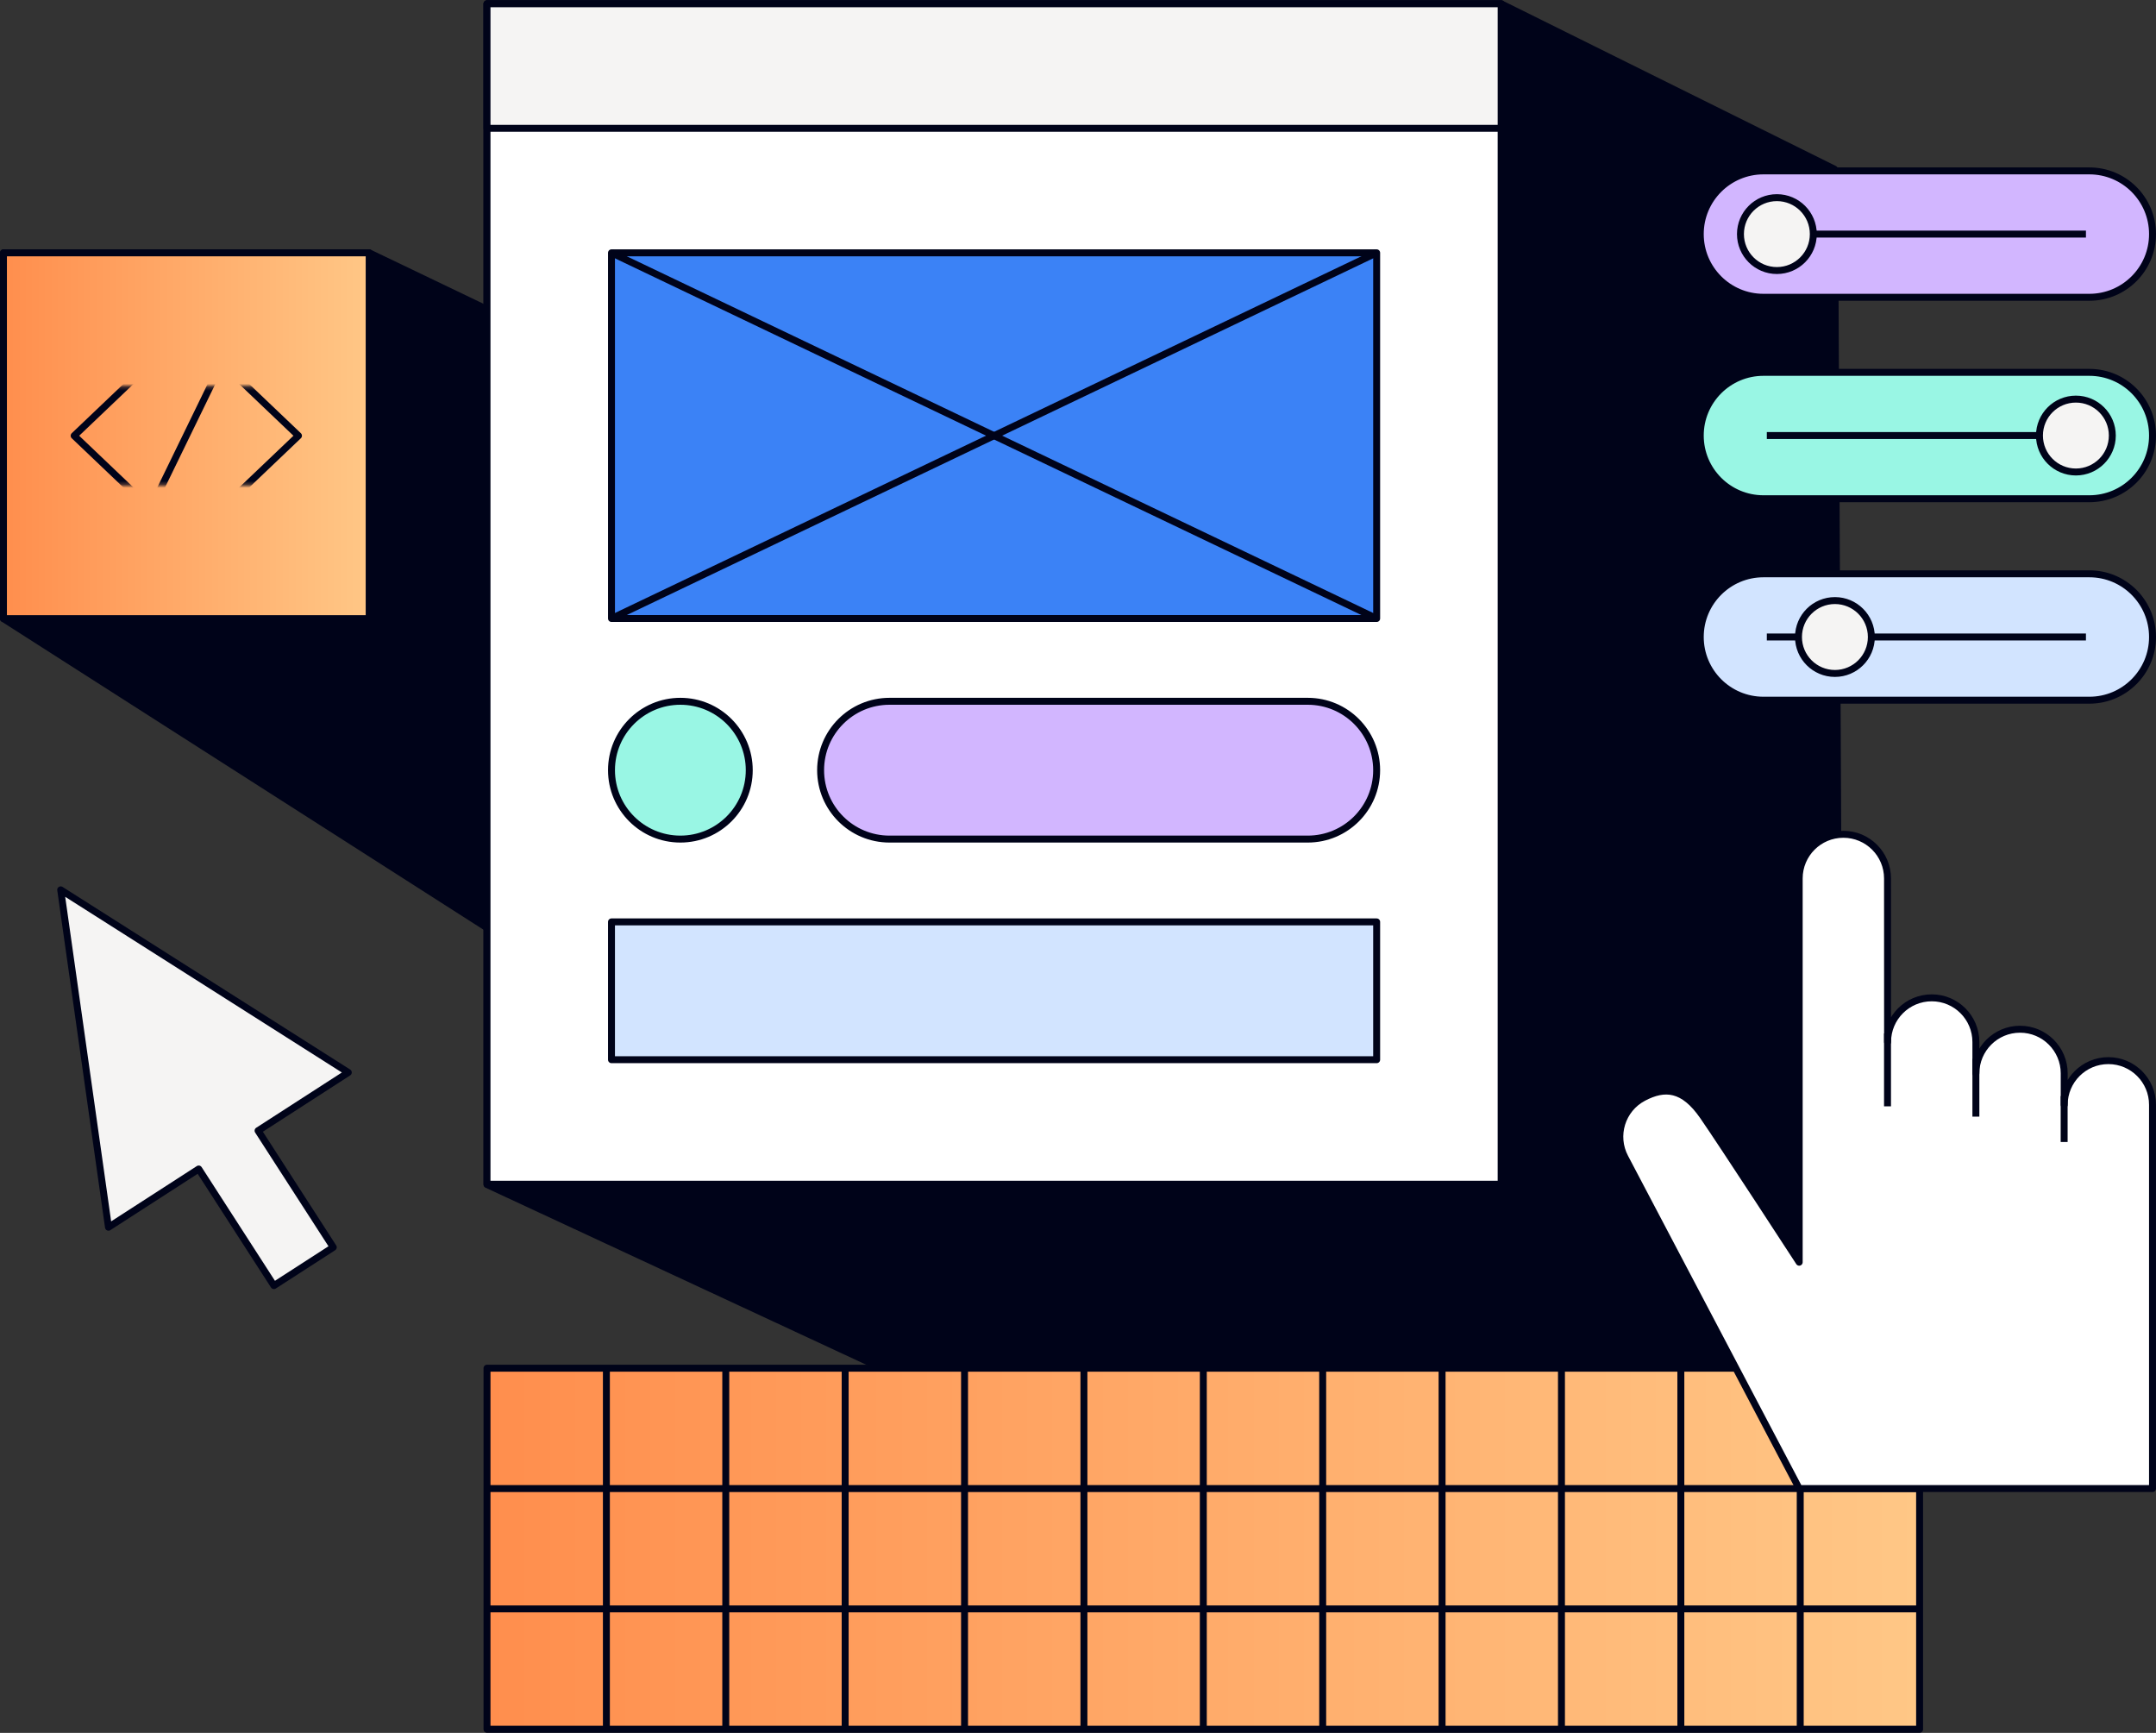 <svg width="621" height="499" viewBox="0 0 621 499" fill="none" xmlns="http://www.w3.org/2000/svg">
<rect x="0" y="0" width="621" height="499" fill="#333333" stroke="none"/>
<path d="M140.265 173.467L140.265 1.091L432.423 1.112L528.385 48.712L530.368 447.241L342.732 435.238L140.265 341.098L140.265 173.467Z" fill="#000319" stroke="#000319" stroke-width="2" stroke-linejoin="round"/>
<path d="M156.765 277.722L0.995 178.145V72.803H106.337L156.765 96.983V277.722Z" fill="#000319" stroke="#000319" stroke-width="2" stroke-linejoin="round"/>
<path d="M106.335 72.805H0.995V178.145H106.335V72.805Z" fill="url(#paint0_linear_2318_1514)" stroke="#000319" stroke-width="2" stroke-linejoin="round"/>
<mask id="mask0_2318_1514" style="mask-type:luminance" maskUnits="userSpaceOnUse" x="17" y="111" width="73" height="29">
<path d="M89.839 111.227H17.488V139.724H89.839V111.227Z" fill="white"/>
</mask>
<g mask="url(#mask0_2318_1514)">
<path d="M37.927 109.688L21.356 125.475L37.927 141.262" stroke="#000319" stroke-width="2" stroke-linejoin="round"/>
<path d="M69.401 109.688L85.972 125.475L69.401 141.262" stroke="#000319" stroke-width="2" stroke-linejoin="round"/>
<path d="M45.982 141.262L61.344 109.688" stroke="#000319" stroke-width="2" stroke-linejoin="round"/>
</g>
<path d="M432.381 1.091H140.274V341.006H432.381V1.091Z" fill="white" stroke="#000319" stroke-width="2" stroke-linejoin="round"/>
<path d="M432.384 1.09H140.277V36.946H432.384V1.09Z" fill="#F5F4F3"/>
<path d="M432.384 1.09H140.277V36.946H432.384V1.09Z" stroke="#000319" stroke-width="2" stroke-linejoin="round"/>
<path d="M396.524 72.803H176.129V178.102H396.524V72.803Z" fill="#3B82F6" stroke="#000319" stroke-width="2" stroke-linejoin="round"/>
<path d="M176.129 72.803L396.524 178.102" stroke="#000319" stroke-width="2" stroke-linejoin="round"/>
<path d="M396.524 72.803L176.129 178.102" stroke="#000319" stroke-width="2" stroke-linejoin="round"/>
<path d="M195.969 241.623C206.927 241.623 215.81 232.74 215.81 221.783C215.81 210.825 206.927 201.943 195.969 201.943C185.012 201.943 176.129 210.825 176.129 221.783C176.129 232.74 185.012 241.623 195.969 241.623Z" fill="#99F6E4" stroke="#000319" stroke-width="2" stroke-linejoin="round"/>
<path d="M376.68 201.943C387.637 201.943 396.52 210.825 396.52 221.783C396.52 232.74 387.637 241.623 376.68 241.623H256.204C245.246 241.623 236.363 232.74 236.363 221.783C236.363 210.825 245.246 201.943 256.204 201.943H376.68Z" fill="#D2B6FF" stroke="#000319" stroke-width="2" stroke-linejoin="round"/>
<path d="M176.128 305.15H396.523V265.47H176.128V305.15Z" fill="#D2E4FF"/>
<path d="M176.128 305.15H396.523V265.47H176.128V305.15Z" stroke="#000319" stroke-width="2" stroke-linejoin="round"/>
<path d="M552.909 393.984H140.274V497.955H552.909V393.984Z" fill="url(#paint1_linear_2318_1514)" stroke="#000319" stroke-width="2" stroke-linejoin="round"/>
<path d="M140.274 463.298H552.909" stroke="#000319" stroke-width="2" stroke-linejoin="round"/>
<path d="M140.274 428.641H552.909" stroke="#000319" stroke-width="2" stroke-linejoin="round"/>
<path d="M518.526 393.984V497.955" stroke="#000319" stroke-width="2" stroke-linejoin="round"/>
<path d="M484.14 393.984V497.955" stroke="#000319" stroke-width="2" stroke-linejoin="round"/>
<path d="M449.753 393.984V497.955" stroke="#000319" stroke-width="2" stroke-linejoin="round"/>
<path d="M415.367 393.984V497.955" stroke="#000319" stroke-width="2" stroke-linejoin="round"/>
<path d="M380.98 393.984V497.955" stroke="#000319" stroke-width="2" stroke-linejoin="round"/>
<path d="M346.594 393.984V497.955" stroke="#000319" stroke-width="2" stroke-linejoin="round"/>
<path d="M312.207 393.984V497.955" stroke="#000319" stroke-width="2" stroke-linejoin="round"/>
<path d="M277.82 393.984V497.955" stroke="#000319" stroke-width="2" stroke-linejoin="round"/>
<path d="M243.434 393.984V497.955" stroke="#000319" stroke-width="2" stroke-linejoin="round"/>
<path d="M209.048 393.984V497.955" stroke="#000319" stroke-width="2" stroke-linejoin="round"/>
<path d="M174.661 393.984V497.955" stroke="#000319" stroke-width="2" stroke-linejoin="round"/>
<path d="M601.803 49.211C611.853 49.211 620 57.358 620 67.409C620 77.459 611.853 85.606 601.803 85.606H507.93C497.88 85.606 489.732 77.459 489.732 67.409C489.732 57.358 497.88 49.211 507.93 49.211H601.803Z" fill="#D2B6FF" stroke="#000319" stroke-width="2" stroke-linejoin="round"/>
<path d="M519.401 67.409H600.821" stroke="#000319" stroke-width="2" stroke-linejoin="round"/>
<path d="M511.801 77.903C517.596 77.903 522.294 73.205 522.294 67.409C522.294 61.614 517.596 56.916 511.801 56.916C506.006 56.916 501.308 61.614 501.308 67.409C501.308 73.205 506.006 77.903 511.801 77.903Z" fill="#F5F4F3" stroke="#000319" stroke-width="2" stroke-linejoin="round"/>
<path d="M601.803 107.223C611.853 107.223 620 115.37 620 125.421C620 135.471 611.853 143.618 601.803 143.618H507.93C497.88 143.618 489.732 135.471 489.732 125.421C489.732 115.37 497.88 107.223 507.93 107.223H601.803Z" fill="#99F6E4" stroke="#000319" stroke-width="2" stroke-linejoin="round"/>
<path d="M508.906 125.421H590.326" stroke="#000319" stroke-width="2" stroke-linejoin="round"/>
<path d="M597.926 135.915C603.721 135.915 608.419 131.217 608.419 125.421C608.419 119.626 603.721 114.928 597.926 114.928C592.131 114.928 587.433 119.626 587.433 125.421C587.433 131.217 592.131 135.915 597.926 135.915Z" fill="#F5F4F3" stroke="#000319" stroke-width="2" stroke-linejoin="round"/>
<path d="M601.803 165.235C611.853 165.235 620 173.382 620 183.433C620 193.483 611.853 201.63 601.803 201.63H507.93C497.88 201.63 489.732 193.483 489.732 183.433C489.732 173.382 497.88 165.235 507.93 165.235H601.803Z" fill="#D2E4FF" stroke="#000319" stroke-width="2" stroke-linejoin="round"/>
<path d="M508.906 183.433H600.82" stroke="#000319" stroke-width="2" stroke-linejoin="round"/>
<path d="M528.518 193.927C534.313 193.927 539.011 189.229 539.011 183.433C539.011 177.638 534.313 172.94 528.518 172.94C522.722 172.94 518.024 177.638 518.024 183.433C518.024 189.229 522.722 193.927 528.518 193.927Z" fill="#F5F4F3" stroke="#000319" stroke-width="2" stroke-linejoin="round"/>
<path d="M619.996 318.14V428.64H518.228L468.04 333.288C464.754 327.075 467.125 319.378 473.338 316.092C479.544 312.813 484.884 313.243 490.527 321.39C496.17 329.538 518.228 363.466 518.228 363.466V252.965C518.228 245.936 523.92 240.244 530.949 240.244C537.971 240.244 543.67 245.936 543.67 252.965L543.684 300.057C543.684 293.028 549.376 287.336 556.405 287.336C563.427 287.336 569.119 293.028 569.119 300.057V309.098C569.119 302.069 574.818 296.377 581.84 296.377C588.862 296.377 594.561 302.069 594.561 309.098V318.14C594.561 311.118 600.253 305.419 607.282 305.419C614.304 305.419 619.996 311.118 619.996 318.14Z" fill="white" stroke="#000319" stroke-width="2" stroke-linejoin="round"/>
<path d="M543.667 318.576V297.59" stroke="#000319" stroke-width="2" stroke-linejoin="round"/>
<path d="M569.12 321.551V304.889" stroke="#000319" stroke-width="2" stroke-linejoin="round"/>
<path d="M594.544 328.852V315.61" stroke="#000319" stroke-width="2" stroke-linejoin="round"/>
<path d="M100.324 308.828L17.485 256.241L31.244 353.392L57.236 336.625L78.897 370.202L95.993 359.173L74.332 325.596L100.324 308.828Z" fill="#F5F4F3" stroke="#000319" stroke-width="2" stroke-linejoin="round"/>
<defs>
<linearGradient id="paint0_linear_2318_1514" x1="106.335" y1="125.475" x2="0.995" y2="125.475" gradientUnits="userSpaceOnUse">
<stop stop-color="#FFC786"/>
<stop offset="1" stop-color="#FF8E4D"/>
</linearGradient>
<linearGradient id="paint1_linear_2318_1514" x1="552.909" y1="445.969" x2="140.274" y2="445.969" gradientUnits="userSpaceOnUse">
<stop stop-color="#FFC786"/>
<stop offset="1" stop-color="#FF8E4D"/>
</linearGradient>
</defs>
</svg>
